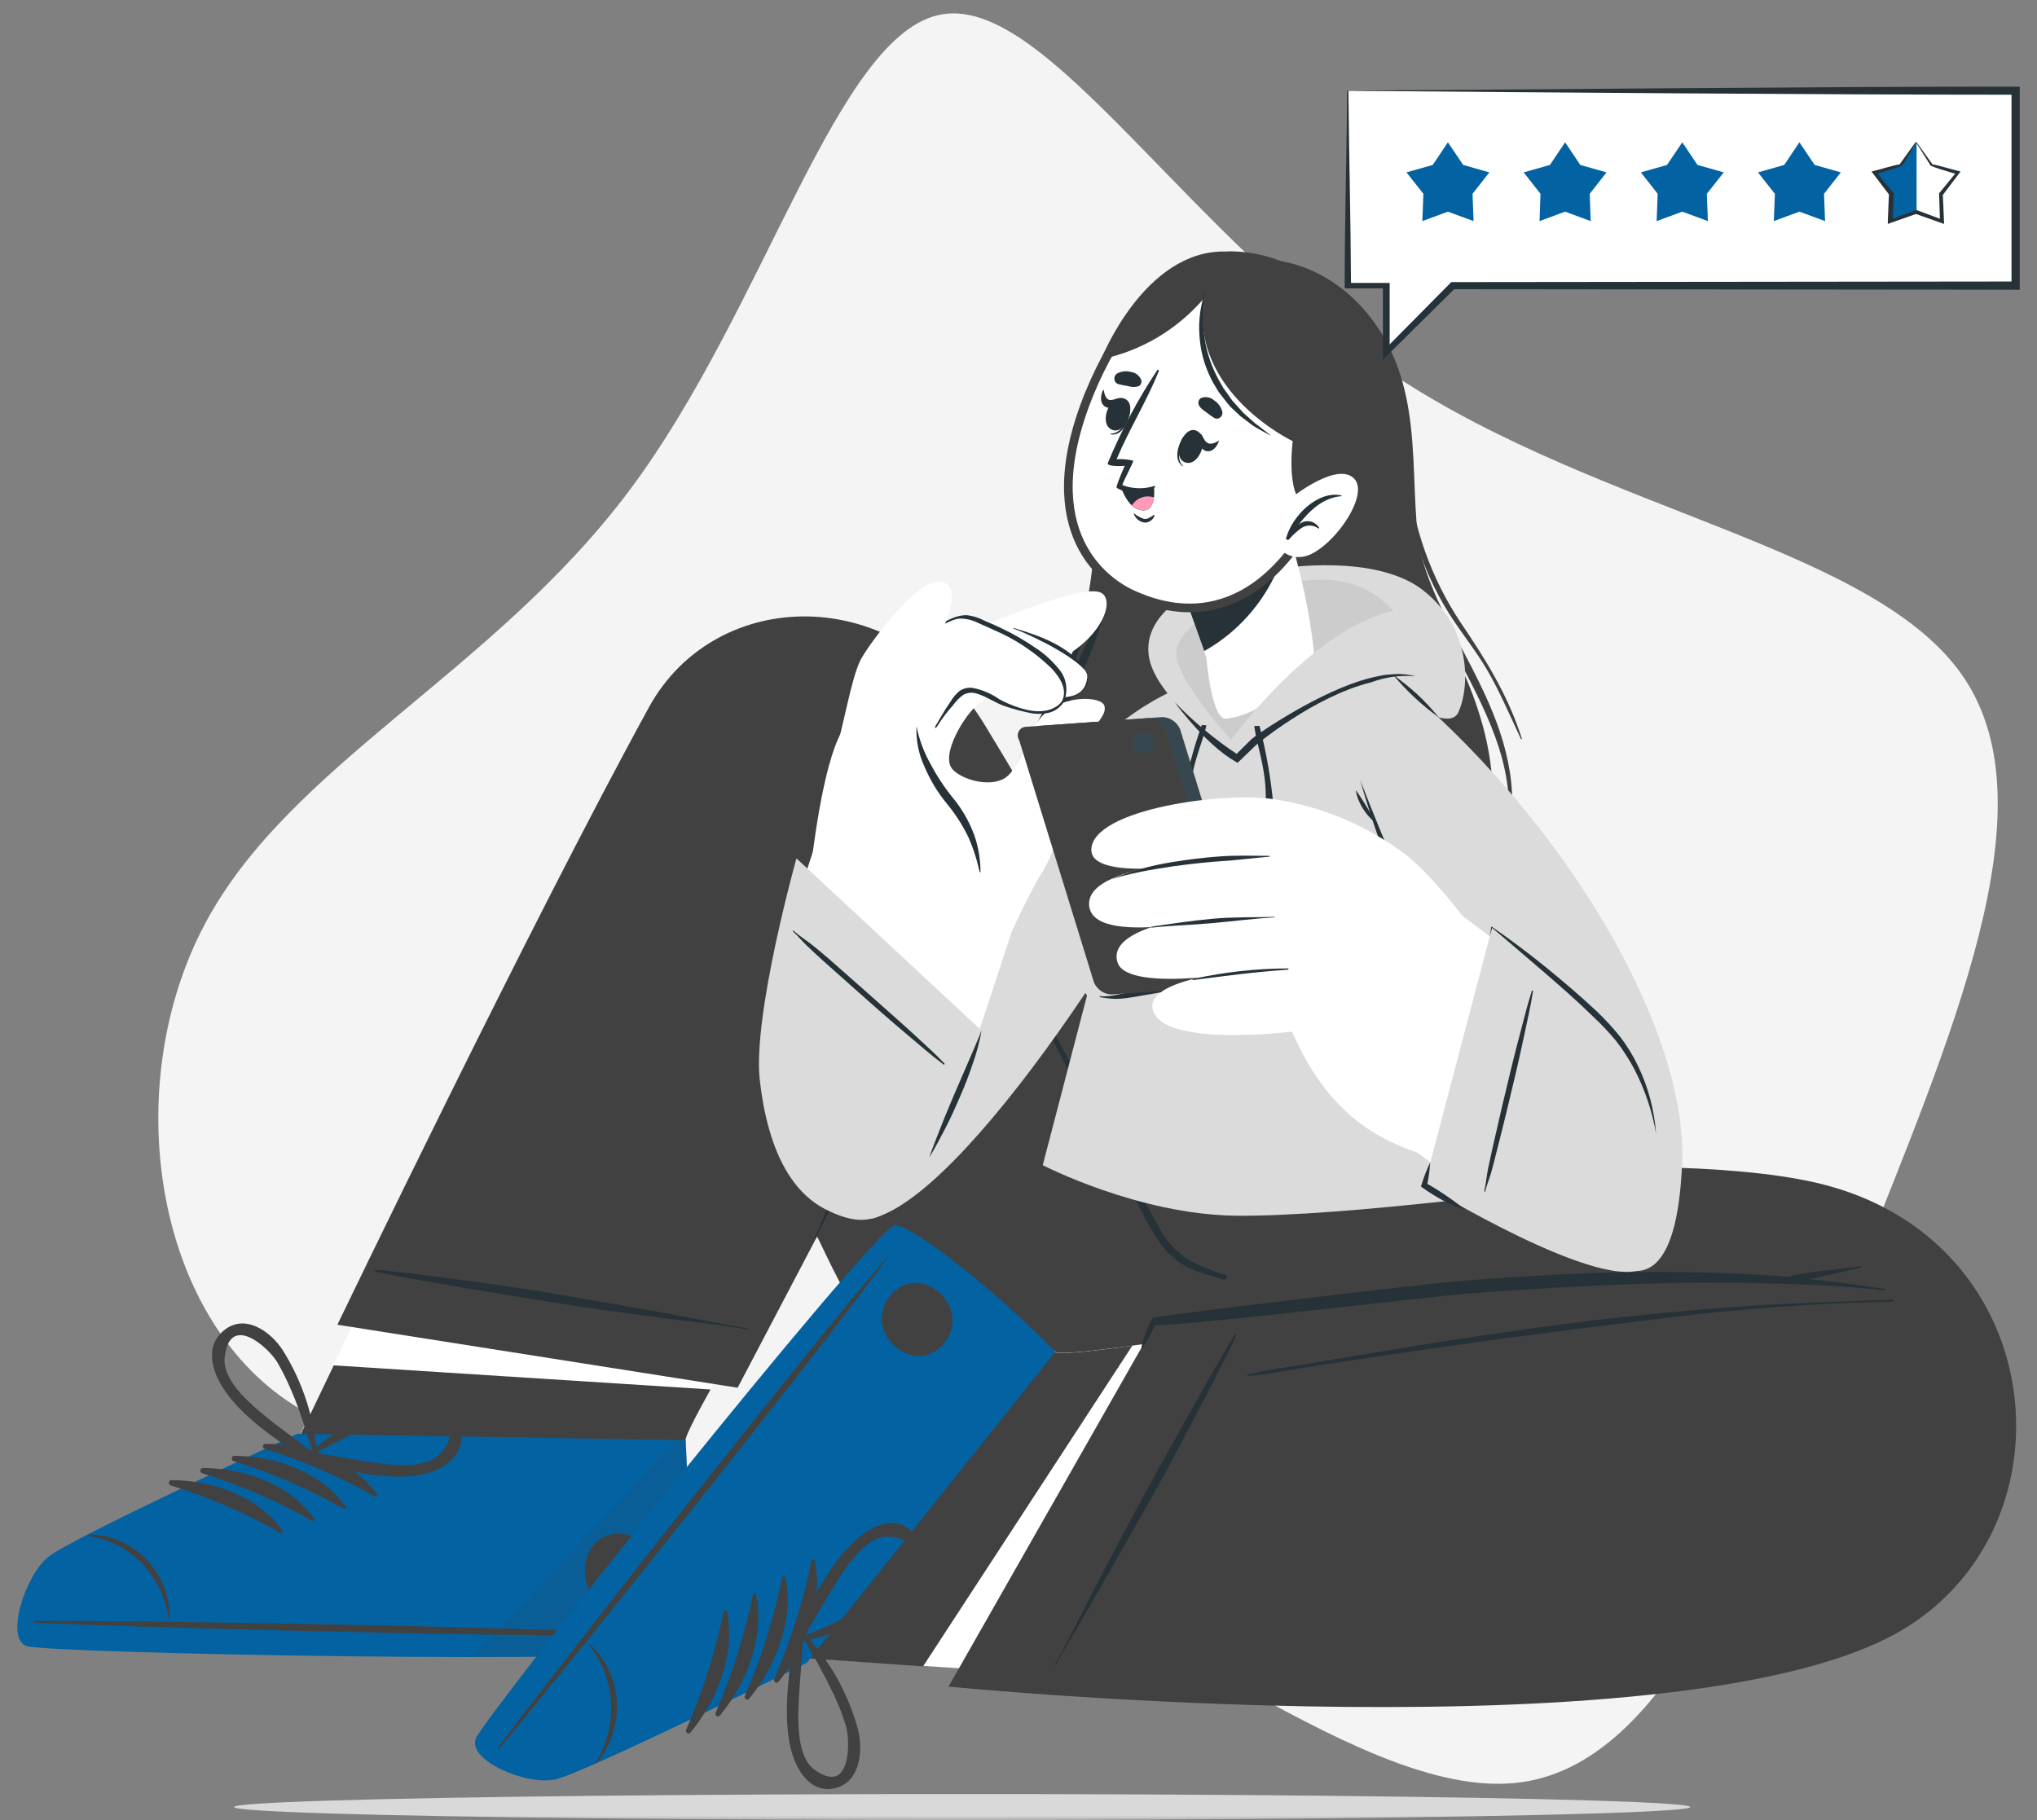 <svg width="235" height="210" viewBox="0 0 235 210" fill="none" xmlns="http://www.w3.org/2000/svg">
<rect x="0" y="0" width="235" height="210" fill="#808080" stroke="none"/>
<mask id="mask0_427_390" style="mask-type:alpha" maskUnits="userSpaceOnUse" x="0" y="0" width="235" height="210">
<rect width="235" height="210" fill="#D9D9D9"/>
</mask>
<g mask="url(#mask0_427_390)">
<path d="M226.617 78.268C236.68 93.378 225.072 119.573 214.228 146.965C203.384 174.357 193.426 203.024 175.638 205.618C157.85 208.212 132.232 184.732 105.236 175.891C78.32 166.929 50.026 172.606 33.822 162.08C17.659 151.753 13.787 125.183 23.628 106.631C33.39 88.199 56.744 77.706 72.534 56.69C88.404 35.554 96.549 3.616 108.74 1.645C120.931 -0.325 137.007 27.393 160.873 43.324C184.939 59.214 216.554 63.158 226.617 78.268Z" fill="#F4F4F4"/>
<g clip-path="url(#clip0_427_390)">
<path d="M3.328 189.65C5.676 190.53 75.053 191.96 77.669 190.3C77.966 190.13 79.097 166.18 79.097 166.18C79.02 165.84 80.18 163.53 81.972 160.32C86.917 151.32 96.587 135.18 96.587 135.18L55.377 122.18L38.462 157.53L34.149 166.53C34.149 166.53 24.69 170.38 16.439 174.23C11.359 176.59 6.932 178.76 5.897 179.56C3.242 181.75 0.99 188.78 3.328 189.65Z" fill="white"/>
<path d="M3.328 189.65C5.676 190.53 75.053 191.96 77.669 190.3C77.966 190.13 79.097 166.18 79.097 166.18C79.02 165.84 80.18 163.53 81.972 160.32L38.5 157.54L34.188 166.54C34.188 166.54 24.729 170.39 16.477 174.24C11.398 176.6 6.97 178.77 5.935 179.57C3.242 181.75 0.99 188.78 3.328 189.65Z" fill="#414141"/>
<path d="M3.041 189.92C5.456 190.81 74.919 192.05 77.602 190.35C78.618 189.71 79.845 178.55 79.097 166.18L34.313 165.43C34.313 165.43 8.37 177.43 5.629 179.59C2.888 181.75 0.588 189.03 3.041 189.92Z" fill="#0362A1"/>
<path opacity="0.1" d="M77.602 190.35C76.644 190.97 66.754 191.2 54.486 191.2L78.005 166.2H79.088C79.845 178.55 78.618 189.71 77.602 190.35Z" fill="#414141"/>
<path d="M4.086 187.03C15.74 186.94 62.729 187.73 74.258 188.56C74.344 188.56 74.344 188.64 74.258 188.64C62.71 188.99 15.721 187.81 4.086 187.23C3.837 187.22 3.837 187.04 4.086 187.03Z" fill="#414141"/>
<path d="M10.171 177.06C11.467 177.047 12.751 177.315 13.942 177.847C15.133 178.379 16.206 179.163 17.091 180.15C18.698 181.914 19.594 184.256 19.592 186.69C19.592 186.76 19.458 186.76 19.448 186.69C19.09 184.278 17.992 182.051 16.32 180.344C14.648 178.637 12.491 177.541 10.171 177.22C10.151 177.22 10.132 177.212 10.117 177.197C10.103 177.182 10.095 177.161 10.095 177.14C10.095 177.119 10.103 177.098 10.117 177.083C10.132 177.068 10.151 177.06 10.171 177.06Z" fill="#414141"/>
<path d="M30.633 166.59C35.3 166.59 40.676 168.41 43.503 172.44C43.618 172.6 43.398 172.76 43.264 172.68C39.224 170.38 34.961 168.536 30.546 167.18C30.477 167.162 30.418 167.117 30.378 167.055C30.339 166.993 30.324 166.918 30.334 166.845C30.345 166.771 30.381 166.705 30.437 166.658C30.492 166.611 30.561 166.587 30.633 166.59Z" fill="#414141"/>
<path d="M27.01 167.98C31.677 167.98 37.054 169.81 39.881 173.84C39.996 174 39.776 174.16 39.642 174.08C35.602 171.78 31.338 169.936 26.924 168.58C26.86 168.555 26.806 168.508 26.772 168.447C26.737 168.386 26.724 168.314 26.734 168.243C26.744 168.173 26.777 168.109 26.827 168.061C26.878 168.013 26.942 167.984 27.01 167.98Z" fill="#414141"/>
<path d="M23.397 169.38C28.054 169.38 33.431 171.21 36.258 175.24C36.373 175.4 36.153 175.56 36.018 175.48C31.979 173.18 27.715 171.336 23.301 169.98C23.236 169.955 23.183 169.907 23.148 169.845C23.114 169.783 23.101 169.71 23.112 169.639C23.124 169.568 23.158 169.504 23.21 169.456C23.262 169.409 23.328 169.382 23.397 169.38Z" fill="#414141"/>
<path d="M19.755 170.78C24.413 170.78 29.789 172.61 32.616 176.64C32.731 176.8 32.511 176.96 32.377 176.88C28.337 174.58 24.074 172.736 19.659 171.38C19.595 171.355 19.541 171.307 19.506 171.245C19.472 171.182 19.459 171.11 19.471 171.039C19.482 170.968 19.517 170.904 19.569 170.856C19.62 170.809 19.686 170.782 19.755 170.78Z" fill="#414141"/>
<path d="M71.507 176.97C76.74 177.08 76.577 185.56 71.344 185.45C66.112 185.34 66.236 176.86 71.507 176.97Z" fill="#414141"/>
<path d="M26.071 160.65C28.524 164.08 32.329 166.28 35.606 168.74C35.684 168.786 35.77 168.813 35.859 168.818C35.948 168.823 36.037 168.806 36.119 168.77C36.201 168.733 36.273 168.677 36.331 168.606C36.388 168.534 36.429 168.45 36.45 168.36C36.469 168.366 36.489 168.366 36.508 168.361C36.527 168.356 36.545 168.346 36.559 168.332C36.574 168.318 36.585 168.301 36.591 168.281C36.597 168.261 36.598 168.24 36.594 168.22C36.325 163.754 34.937 159.44 32.568 155.71C31.15 153.57 28.208 151.52 25.812 153.52C23.416 155.52 24.633 158.65 26.071 160.65ZM25.917 156.65C26.473 151.37 30.977 155.51 31.965 157.14C32.586 158.203 33.136 159.309 33.613 160.45C34.639 162.8 35.328 165.26 36.124 167.7C34.581 166.39 32.942 165.23 31.332 163.99C29.473 162.47 25.611 159.53 25.917 156.62V156.65Z" fill="#414141"/>
<path d="M53.202 165.42C52.886 162.24 49.426 161.49 46.963 161.94C42.75 162.79 38.826 164.784 35.587 167.72C35.571 167.731 35.558 167.746 35.549 167.763C35.541 167.781 35.536 167.8 35.536 167.82C35.536 167.84 35.541 167.86 35.549 167.877C35.558 167.894 35.571 167.909 35.587 167.92C35.539 168 35.509 168.09 35.501 168.183C35.492 168.277 35.505 168.371 35.537 168.459C35.57 168.546 35.622 168.624 35.689 168.687C35.756 168.75 35.836 168.796 35.923 168.82C39.9 169.53 44.069 170.82 48.132 170.23C50.519 169.9 53.499 168.43 53.202 165.42ZM42.181 168.62C40.216 168.31 38.271 167.91 36.296 167.68C38.52 166.56 40.686 165.35 43.005 164.46C44.122 164.018 45.265 163.651 46.426 163.36C48.228 162.96 54.218 163.36 50.998 167.52C49.225 169.79 44.519 168.98 42.181 168.62Z" fill="#414141"/>
<path d="M85.097 160.12L38.923 152.85C38.923 152.85 61.138 106.65 74.881 81.58C82.548 67.64 103.45 66.96 113.618 83.66C127.208 105.97 137.76 126.88 143.797 138.47L154.282 139.41L152.011 157.28L117.174 165.42C103.824 167.08 94.46 142.29 94.24 142.71C92.525 145.97 85.097 160.12 85.097 160.12Z" fill="#414141"/>
<path d="M93.972 142.82C95.285 140.01 96.311 137.03 97.48 134.16C98.649 131.29 99.742 128.59 100.863 125.8C103.134 120.17 105.482 114.56 107.677 108.9C108.913 105.72 110.044 102.5 111.204 99.29C111.204 99.22 111.338 99.29 111.319 99.29C110.427 102.29 109.498 105.35 108.52 108.36C108.779 107.84 109.038 107.36 109.306 106.81C110.054 105.43 110.82 104.06 111.587 102.69C111.587 102.64 111.692 102.69 111.664 102.74C110.954 104.12 110.245 105.49 109.507 106.85C109.143 107.52 108.741 108.19 108.357 108.85C105.664 117.289 102.463 125.542 98.773 133.56C97.298 136.71 95.582 139.72 94.106 142.86C94.058 143.01 93.924 142.92 93.972 142.82Z" fill="#263238"/>
<path d="M112.717 102.78C116.694 110.2 120.767 117.57 124.763 124.98C126.786 128.72 128.808 132.47 130.801 136.22C131.76 137.99 132.66 139.78 133.676 141.53C134.513 143.179 135.779 144.548 137.328 145.48C139.164 146.401 141.093 147.109 143.078 147.59C145.33 148.28 147.563 149.02 149.787 149.66C149.882 149.66 149.834 149.86 149.739 149.83C147.716 149.27 145.685 148.83 143.663 148.26C141.8 147.849 139.96 147.332 138.152 146.71C136.554 146.149 135.139 145.13 134.069 143.77C132.977 142.191 132.015 140.519 131.194 138.77C127.201 131.143 123.243 123.5 119.32 115.84C117.087 111.49 114.873 107.12 112.611 102.78C112.717 102.77 112.717 102.75 112.717 102.78Z" fill="#263238"/>
<path d="M86.141 153.39C83.371 152.87 80.535 152.61 77.746 152.24L69.35 151.12C63.763 150.35 44.759 147.2 43.321 146.7C43.225 146.7 43.264 146.51 43.321 146.51C44.682 146.51 57.131 148.2 59.92 148.62C65.507 149.48 71.056 150.52 76.615 151.49C78.206 151.77 79.787 152.09 81.407 152.38C83.026 152.67 84.579 153.03 86.199 153.25C86.266 153.25 86.237 153.41 86.141 153.39Z" fill="#263238"/>
<path d="M55.272 200.55C56.154 198.12 100.392 142.34 103.296 141.36C103.632 141.23 121.754 155.97 121.754 155.97C122.483 157.08 158.355 150.85 158.355 150.85L156.802 195.61L92.112 191.24C92.112 191.24 83.142 196.24 74.957 200.24C69.926 202.72 65.469 204.81 64.214 205.09C60.965 205.79 54.371 202.97 55.272 200.55Z" fill="white"/>
<path d="M64.224 205.12C65.48 204.84 69.975 202.76 74.968 200.27C83.143 196.27 92.113 191.27 92.113 191.27L106.489 192.27L130.63 155.27C125.646 155.96 121.928 156.34 121.688 155.98C121.688 155.98 103.575 141.25 103.24 141.38C100.365 142.38 56.097 198.14 55.216 200.57C54.334 203 60.966 205.79 64.224 205.12Z" fill="#414141"/>
<path d="M54.88 200.61C55.838 198.12 100.239 142.39 103.22 141.38C104.351 140.99 113.254 147.3 121.755 155.97L93.071 191.87C93.071 191.87 67.453 204.57 64.07 205.31C60.687 206.05 53.959 203.12 54.88 200.61Z" fill="#0362A1"/>
<path d="M57.658 201.67C65.325 192.52 95.418 154.84 102.338 145.19C102.386 145.11 102.338 145.07 102.28 145.14C94.489 154.04 64.683 191.96 57.515 201.54C57.361 201.74 57.495 201.86 57.658 201.67Z" fill="#414141"/>
<path d="M68.852 203.39C69.705 202.373 70.347 201.182 70.738 199.893C71.129 198.604 71.26 197.244 71.123 195.9C70.889 193.481 69.77 191.25 67.999 189.67C67.999 189.62 67.865 189.72 67.913 189.78C69.434 191.635 70.337 193.955 70.485 196.392C70.634 198.828 70.02 201.249 68.737 203.29C68.729 203.306 68.726 203.325 68.73 203.343C68.733 203.36 68.743 203.377 68.756 203.388C68.769 203.4 68.786 203.406 68.804 203.407C68.821 203.407 68.838 203.401 68.852 203.39Z" fill="#414141"/>
<path d="M89.831 194.02C92.869 190.32 95.054 184.89 93.981 180.02C93.933 179.83 93.674 179.9 93.645 180.02C92.684 184.718 91.241 189.294 89.342 193.67C89.298 193.738 89.281 193.821 89.295 193.902C89.309 193.982 89.354 194.054 89.419 194.1C89.484 194.146 89.563 194.164 89.641 194.149C89.718 194.134 89.786 194.088 89.831 194.02Z" fill="#414141"/>
<path d="M86.457 195.97C89.486 192.27 91.671 186.84 90.598 181.97C90.598 181.78 90.301 181.85 90.262 181.97C89.3 186.664 87.857 191.237 85.959 195.61C85.913 195.679 85.896 195.764 85.91 195.847C85.924 195.929 85.97 196.002 86.036 196.05C86.102 196.098 86.183 196.116 86.263 196.101C86.342 196.086 86.412 196.039 86.457 195.97Z" fill="#414141"/>
<path d="M83.075 197.92C86.103 194.22 88.298 188.79 87.215 183.92C87.215 183.73 86.918 183.8 86.889 183.92C85.922 188.613 84.48 193.186 82.586 197.56C82.563 197.594 82.547 197.632 82.539 197.671C82.53 197.711 82.529 197.753 82.536 197.793C82.542 197.834 82.556 197.872 82.578 197.907C82.599 197.942 82.626 197.972 82.658 197.995C82.69 198.019 82.726 198.036 82.764 198.045C82.803 198.054 82.843 198.055 82.881 198.048C82.92 198.041 82.957 198.026 82.99 198.004C83.023 197.982 83.052 197.954 83.075 197.92Z" fill="#414141"/>
<path d="M79.691 199.87C82.729 196.17 84.915 190.74 83.841 185.87C83.793 185.68 83.534 185.75 83.506 185.87C82.537 190.579 81.084 195.166 79.174 199.55C79.133 199.622 79.121 199.707 79.141 199.788C79.161 199.869 79.211 199.938 79.279 199.98C79.348 200.023 79.43 200.035 79.507 200.014C79.584 199.994 79.651 199.942 79.691 199.87Z" fill="#414141"/>
<path d="M108.941 154.95C112.276 150.74 106.018 145.33 102.673 149.54C99.329 153.75 105.606 159.12 108.941 154.95Z" fill="#414141"/>
<path d="M96.175 206.36C99.194 205.77 99.616 202.11 98.993 199.59C97.831 195.281 95.603 191.367 92.533 188.24C92.521 188.225 92.505 188.213 92.488 188.205C92.47 188.197 92.452 188.193 92.433 188.193C92.413 188.193 92.395 188.197 92.377 188.205C92.36 188.213 92.345 188.225 92.332 188.24C92.252 188.198 92.164 188.176 92.074 188.176C91.985 188.176 91.897 188.198 91.817 188.24C91.737 188.281 91.667 188.342 91.613 188.417C91.56 188.492 91.524 188.578 91.508 188.67C91.153 192.86 90.272 197.3 91.163 201.48C91.68 203.94 93.329 206.91 96.175 206.36ZM92.217 195.12C92.341 193.05 92.572 191 92.62 188.93C93.94 191.104 95.152 193.347 96.252 195.65C96.771 196.77 97.216 197.926 97.584 199.11C98.121 200.95 98.188 207.22 93.99 204.21C91.68 202.59 92.064 197.62 92.217 195.12Z" fill="#414141"/>
<path d="M98.61 177.79C95.534 180.63 93.742 184.79 91.672 188.37C91.631 188.454 91.61 188.547 91.611 188.641C91.612 188.736 91.635 188.828 91.677 188.911C91.719 188.995 91.78 189.066 91.854 189.12C91.928 189.173 92.013 189.208 92.103 189.22C92.103 189.3 92.151 189.38 92.247 189.36C96.493 188.711 100.5 186.903 103.862 184.12C105.779 182.47 107.513 179.24 105.405 176.92C103.297 174.6 100.402 176.12 98.61 177.79ZM102.444 177.3C107.533 177.44 103.939 182.47 102.444 183.63C101.48 184.37 100.468 185.038 99.415 185.63C97.232 186.814 94.993 187.882 92.707 188.83C93.828 187.12 94.796 185.33 95.86 183.58C97.153 181.48 99.645 177.23 102.453 177.3H102.444Z" fill="#414141"/>
<path d="M147.084 136.93C147.084 136.93 192.98 131.77 211.142 136.88C236.471 143.99 239.366 175.74 219.863 187.82C195.137 203.12 109.43 194.6 109.43 194.6L133.389 152.51C133.389 152.51 169.299 145.51 201.491 148.24L136.542 156.62L147.084 136.93Z" fill="#414141"/>
<path d="M131.703 155.34C131.728 155.268 131.747 155.195 131.761 155.12C131.771 155.055 131.787 154.992 131.809 154.93L131.924 154.5C132.012 154.205 132.114 153.914 132.23 153.63C132.345 153.34 132.46 153.07 132.594 152.79C132.727 152.517 132.881 152.257 133.054 152.01H133.122H133.179H133.246C137.185 151.35 163.914 148.19 167.91 147.85C171.907 147.51 175.922 147.26 179.938 147.06C187.939 146.625 195.957 146.655 203.955 147.15C204.702 147.15 205.45 147.27 206.197 147.33C206.36 147.33 206.533 147.26 206.696 147.22C207.089 147.13 207.472 147.04 207.865 146.97C208.593 146.84 209.322 146.75 210.05 146.66C211.574 146.46 213.107 146.35 214.621 146.09C214.717 146.09 214.746 146.24 214.621 146.26C213.088 146.57 211.583 147.01 210.05 147.32L208.727 147.58C211.65 147.89 214.573 148.28 217.487 148.72C217.573 148.72 217.573 148.9 217.487 148.89C213.519 148.44 209.504 148.22 205.517 148.12C201.53 148.02 197.591 147.94 193.623 148.02C185.602 148.18 177.571 148.64 169.568 149.24C165.074 149.57 137.798 152.89 133.294 152.9H133.237C133.202 153.021 133.157 153.138 133.102 153.25C132.968 153.53 132.834 153.8 132.69 154.07C132.546 154.34 132.412 154.58 132.249 154.82L132.019 155.19L131.895 155.37C131.848 155.429 131.806 155.493 131.77 155.56C131.789 155.53 131.646 155.45 131.703 155.34Z" fill="#263238"/>
<path d="M121.725 191.97C123.144 189.55 124.37 186.97 125.674 184.45C126.977 181.93 128.29 179.45 129.603 176.93C132.229 171.93 141.592 155.12 142.493 153.93C142.551 153.86 142.656 153.93 142.627 154.04C142.167 155.35 136.293 166.49 134.96 168.97C132.258 173.97 129.44 178.79 126.661 183.68C125.865 185.08 125.051 186.46 124.246 187.85C123.441 189.24 122.588 190.6 121.84 192.03C121.792 192.12 121.677 192.06 121.725 191.97Z" fill="#263238"/>
<path d="M143.95 158.57C146.336 158.03 148.742 157.72 151.176 157.31C153.61 156.9 155.968 156.49 158.412 156.09C163.229 155.277 168.059 154.517 172.902 153.81C182.543 152.4 192.213 151.3 201.922 150.67C207.394 150.32 212.876 150.17 218.358 149.96C218.473 149.96 218.463 150.16 218.358 150.17C208.582 150.385 198.825 151.147 189.127 152.45C179.544 153.59 169.96 154.874 160.376 156.3L152.259 157.52C149.518 157.94 146.767 158.52 144.007 158.76C143.984 158.766 143.959 158.762 143.939 158.749C143.918 158.737 143.902 158.717 143.895 158.693C143.888 158.669 143.889 158.643 143.9 158.62C143.91 158.598 143.928 158.58 143.95 158.57Z" fill="#263238"/>
<path d="M165.169 69.12C166.913 73.78 169.405 78.02 170.804 82.85C172.166 87.286 172.566 91.983 171.973 96.6C169.491 113.5 148.397 123.6 133.581 118.4C126.499 115.88 120.327 109.88 118.448 102.19C116.148 92.76 120.969 83.7 123.901 75.09C125.52 70.271 126.324 65.196 126.278 60.09C126.278 55.62 126.019 51.09 126.882 46.65C127.505 43.5 129.565 34.34 140.682 30.65C148.666 28.03 156.754 32.58 160.473 40.49C164.795 49.71 161.709 59.88 165.169 69.12Z" fill="#414141"/>
<path d="M127.093 70.5C123.643 78.21 119.11 86.08 117.778 94.59C116.685 101.65 118.506 109.28 124.39 113.47C124.39 113.47 124.496 113.47 124.448 113.39C118.266 108.39 117.5 99.76 119.234 92.33C121.007 84.72 125.282 78.1 127.438 70.65C127.445 70.605 127.438 70.559 127.417 70.52C127.396 70.48 127.363 70.449 127.323 70.431C127.283 70.414 127.238 70.411 127.196 70.424C127.155 70.436 127.118 70.463 127.093 70.5Z" fill="#263238"/>
<path d="M125.569 70.05C122.952 80.12 114.979 88.12 114.471 98.89C114.471 99.01 114.653 99.05 114.662 98.89C115.333 88.14 124.246 80.51 125.76 70.05C125.779 69.95 125.597 69.93 125.569 70.05Z" fill="#263238"/>
<path d="M165.725 68.95C164.058 65.223 163.033 61.218 162.697 57.12C162.687 57.076 162.663 57.036 162.629 57.008C162.595 56.98 162.553 56.965 162.51 56.965C162.466 56.965 162.424 56.98 162.39 57.008C162.356 57.036 162.333 57.076 162.323 57.12C161.365 71.96 177.657 83.12 173.354 98.45C173.354 98.55 173.478 98.63 173.507 98.52C175.596 92.18 173.977 85.85 171.255 80.01C169.511 76.23 167.402 72.71 165.725 68.95Z" fill="#414141"/>
<path d="M162.427 54.86C162.427 54.58 161.996 54.66 162.015 54.93C162.402 60.489 164.122 65.857 167.018 70.54C168.436 72.85 170.171 74.92 171.541 77.26C173.046 79.83 174.196 82.59 175.461 85.26C175.468 85.275 175.479 85.286 175.494 85.292C175.508 85.297 175.524 85.297 175.538 85.29C175.552 85.284 175.563 85.271 175.568 85.256C175.574 85.241 175.573 85.225 175.567 85.21C173.928 80.1 171.35 76.03 168.408 71.68C165.108 66.677 163.053 60.897 162.427 54.86Z" fill="#414141"/>
<path d="M130.926 82.21C109.238 97.43 91.633 111.97 89.783 122.12C87.176 136.17 95.332 140.52 99.07 140.74C109.238 141.36 132.478 105.48 139.666 89.38C146.653 73.74 135.718 78.86 130.926 82.21Z" fill="#DBDBDB"/>
<path opacity="0.1" d="M139.666 89.38C132.469 105.48 109.238 141.38 99.07 140.74C96.472 140.59 91.757 138.45 89.975 132.46L141.65 80.02C142.302 81.51 141.899 84.39 139.666 89.38Z" fill="#DBDBDB"/>
<path d="M181.011 136.87C181.011 136.87 155.135 140.41 142.59 140.27C131.338 140.15 120.298 134.44 120.298 134.44L125.406 114.86C125.406 114.86 120.317 108.09 124.256 100.75C127.064 95.53 135.862 84.35 140.548 79.12C151.09 67.31 159.946 74.01 162.591 77.76C172.443 92.12 181.011 136.87 181.011 136.87Z" fill="#DBDBDB"/>
<path d="M141.143 113.32C138.757 113.241 136.368 113.371 134.003 113.71C132.824 113.9 131.665 114.15 130.495 114.43C129.911 114.57 129.326 114.68 128.742 114.8C128.137 114.935 127.518 114.985 126.901 114.95C126.889 114.95 126.877 114.955 126.868 114.965C126.859 114.974 126.854 114.987 126.854 115C126.854 115.013 126.859 115.026 126.868 115.035C126.877 115.045 126.889 115.05 126.901 115.05C127.471 115.162 128.048 115.229 128.627 115.25C129.195 115.249 129.762 115.202 130.323 115.11C131.521 114.93 132.709 114.69 133.907 114.5C136.322 114.12 138.699 113.73 141.152 113.55C141.258 113.54 141.258 113.32 141.143 113.32Z" fill="#263238"/>
<path d="M146.625 116.58C144.733 116.079 142.812 115.701 140.875 115.45C139.916 115.33 138.958 115.27 137.952 115.25H136.543C136.025 115.25 135.508 115.35 134.99 115.35C134.978 115.35 134.965 115.355 134.956 115.365C134.947 115.374 134.942 115.387 134.942 115.4C134.942 115.413 134.947 115.426 134.956 115.435C134.965 115.445 134.978 115.45 134.99 115.45C135.469 115.45 135.949 115.58 136.437 115.63L137.894 115.79L140.769 116.11C142.686 116.3 144.651 116.51 146.596 116.78C146.711 116.79 146.721 116.61 146.625 116.58Z" fill="#263238"/>
<path d="M164.469 81.4C182.055 97.31 194.6 119.53 194.064 134.01C193.527 148.31 188.821 146.68 187.47 146.52C179.218 145.52 161.594 104.76 156.409 88.25C151.224 71.74 160.089 77.47 164.469 81.4Z" fill="#DBDBDB"/>
<path d="M176.928 134.8C176.056 132.95 175.155 131.12 174.302 129.25L171.705 123.7C169.999 119.99 168.255 116.3 166.597 112.56C164.939 108.82 163.242 105.12 161.594 101.37C160.77 99.49 159.965 97.61 159.198 95.72C158.431 93.83 157.665 91.93 156.917 90.01C158.045 93.97 159.38 97.862 160.913 101.67C162.418 105.49 164.066 109.24 165.705 112.99C167.344 116.74 169.165 120.4 171.024 124.05C172.883 127.7 174.839 131.31 176.928 134.8Z" fill="#263238"/>
<path d="M158.652 94.9C158.34 94.239 157.991 93.598 157.607 92.98C157.415 92.68 157.233 92.37 157.032 92.07C156.831 91.77 156.639 91.46 156.399 91.17C156.53 91.913 156.803 92.621 157.204 93.25C157.585 93.889 158.076 94.448 158.652 94.9Z" fill="#263238"/>
<path d="M142.705 87.51C142.705 87.51 154.541 77.65 160.732 77.88L165.975 82.76C165.975 82.76 167.7 83.36 168.227 82.22C169.559 79.4 169.837 72.58 164.221 68.14C159.074 64.07 148.503 64.88 141.469 66.8C134.712 68.64 130.975 72.8 133.045 77.38C135.115 81.96 142.705 87.51 142.705 87.51Z" fill="#DBDBDB"/>
<path opacity="0.1" d="M142.033 85.35C142.033 85.35 136.551 79.43 135.765 76C134.979 72.57 141.515 69.32 145.79 68.05C152.354 66.05 156.82 66.53 160.491 70.19C164.162 73.85 142.033 85.35 142.033 85.35Z" fill="#414141"/>
<path d="M151.579 75.18C151.473 76.38 146.547 82.44 141.43 82.92C139.762 83.07 139.168 75.84 139.168 75.84L138.928 75.16L135.555 65.69L145.589 56.76L147.055 55.56C147.055 55.56 147.812 58.22 148.723 61.56C148.771 61.71 148.809 61.87 148.857 62.03C148.905 62.19 148.972 62.39 149.01 62.57C149.154 63.06 149.298 63.57 149.432 64.07C149.566 64.57 149.633 64.83 149.729 65.24L150.036 66.45C150.739 69.32 151.255 72.237 151.579 75.18Z" fill="white"/>
<path d="M148.723 61.53C148.134 64.402 146.953 67.105 145.262 69.452C143.57 71.799 141.409 73.733 138.928 75.12L135.555 65.65L145.589 56.72L147.055 55.52C147.055 55.52 147.812 58.22 148.723 61.53Z" fill="#263238"/>
<path d="M130.773 68.652L130.772 68.652C129.156 67.943 126.267 66.148 124.581 62.569C122.902 59.005 122.37 53.575 125.639 45.499C128.964 37.405 133.037 33.272 137.039 31.555C141.034 29.839 145.057 30.49 148.382 32.176C151.703 33.86 154.596 36.719 155.682 41.02C156.77 45.33 156.066 51.177 151.999 58.877C147.952 66.538 143.366 69.253 139.492 69.948C135.586 70.648 132.286 69.319 130.773 68.652Z" fill="white" stroke="#414141"/>
<path d="M129.01 44.32C129.389 44.417 129.773 44.494 130.16 44.55C130.558 44.69 130.989 44.69 131.387 44.55C131.501 44.48 131.591 44.373 131.641 44.244C131.691 44.116 131.699 43.974 131.664 43.84C131.556 43.584 131.385 43.363 131.167 43.2C130.95 43.036 130.695 42.936 130.428 42.91C129.899 42.768 129.338 42.84 128.856 43.11C128.752 43.178 128.668 43.276 128.615 43.393C128.563 43.509 128.543 43.639 128.559 43.767C128.575 43.894 128.627 44.014 128.706 44.113C128.786 44.211 128.892 44.283 129.01 44.32Z" fill="#263238"/>
<path d="M140.088 48.23C139.756 48.021 139.436 47.79 139.13 47.54C138.756 47.27 138.44 47.1 138.267 46.64C138.236 46.506 138.245 46.365 138.295 46.238C138.345 46.11 138.433 46.002 138.545 45.93C138.795 45.827 139.066 45.796 139.33 45.84C139.595 45.884 139.844 46.002 140.05 46.18C140.513 46.474 140.854 46.938 141.008 47.48C141.037 47.605 141.03 47.736 140.99 47.857C140.949 47.978 140.876 48.084 140.779 48.163C140.682 48.242 140.565 48.291 140.443 48.302C140.321 48.314 140.197 48.289 140.088 48.23Z" fill="#263238"/>
<path d="M136.523 50.39C136.523 50.39 136.591 50.48 136.571 50.53C136.073 51.62 135.671 52.95 136.476 53.76C136.476 53.76 136.476 53.84 136.476 53.82C135.345 53.12 135.891 51.34 136.523 50.39Z" fill="#263238"/>
<path d="M137.96 49.67C139.724 50.32 138.353 53.94 136.724 53.35C135.095 52.76 136.484 49.12 137.96 49.67Z" fill="#263238"/>
<path d="M138.594 50.12C138.814 50.45 138.977 50.94 139.332 51.12C139.686 51.3 140.194 51.12 140.616 50.84C140.616 50.84 140.674 50.84 140.616 50.91C140.367 51.61 139.84 52.22 139.092 52.03C138.771 51.898 138.507 51.645 138.353 51.322C138.199 50.999 138.166 50.628 138.258 50.28C138.297 50.12 138.479 50.01 138.594 50.12Z" fill="#263238"/>
<path d="M130.361 47.6C130.361 47.55 130.255 47.6 130.236 47.67C129.853 48.81 129.278 50.05 128.118 50.03C128.118 50.03 128.07 50.09 128.118 50.1C129.364 50.4 130.169 48.75 130.361 47.6Z" fill="#263238"/>
<path d="M129.824 46.04C128.137 45.2 126.661 48.78 128.224 49.56C129.786 50.34 131.242 46.74 129.824 46.04Z" fill="#263238"/>
<path d="M129.01 45.95C128.655 46.02 128.243 46.24 127.907 46.12C127.572 46 127.409 45.47 127.323 44.99C127.323 44.94 127.275 44.99 127.256 44.99C126.949 45.67 126.872 46.48 127.447 46.89C128.022 47.3 128.636 46.89 129.077 46.26C129.172 46.12 129.153 45.92 129.01 45.95Z" fill="#263238"/>
<path d="M133.102 59.43C132.767 59.63 132.412 59.94 131.99 59.87C131.577 59.746 131.192 59.535 130.859 59.25C130.859 59.25 130.783 59.25 130.802 59.3C130.905 59.571 131.078 59.808 131.301 59.984C131.524 60.16 131.789 60.27 132.067 60.3C132.311 60.301 132.549 60.226 132.751 60.083C132.953 59.94 133.109 59.737 133.198 59.5C133.236 59.45 133.159 59.4 133.102 59.43Z" fill="#263238"/>
<path d="M129.757 53.75C129.757 53.75 129.009 55.39 128.798 56.2C128.798 56.28 128.952 56.38 129.21 56.48C129.837 56.833 130.546 56.996 131.257 56.952C131.968 56.908 132.653 56.658 133.236 56.23C133.322 56.17 133.236 56.05 133.159 56.08C131.952 56.454 130.663 56.416 129.479 55.97C129.479 55.73 130.849 53.2 130.734 53.15C130.106 53.001 129.461 52.944 128.818 52.98C130.284 49.51 132.277 46.31 133.686 42.83C133.734 42.71 133.571 42.61 133.504 42.71C131.271 46.071 129.364 49.655 127.811 53.41C127.62 53.86 129.402 53.78 129.757 53.75Z" fill="#263238"/>
<path d="M129.345 56.2C129.575 57.007 129.997 57.739 130.571 58.33C130.9 58.631 131.307 58.823 131.741 58.88C132.699 58.99 133.025 58.17 133.13 57.4C133.172 56.988 133.172 56.572 133.13 56.16C131.905 56.596 130.578 56.61 129.345 56.2Z" fill="#263238"/>
<path d="M130.571 58.33C130.9 58.631 131.307 58.823 131.741 58.88C132.699 58.99 133.025 58.17 133.13 57.4C132.665 57.234 132.161 57.235 131.697 57.404C131.233 57.572 130.837 57.899 130.571 58.33Z" fill="#FF9ABB"/>
<path d="M151.138 58.49C148.177 58.12 149.135 50.9 149.135 50.9C149.135 50.9 137.271 45.29 138.881 34.45C135.761 38.058 131.605 40.514 127.035 41.45C127.035 41.45 131.99 28.86 141.344 29.02C141.344 29.02 151.886 28.11 156.285 38.84C160.751 49.82 153.16 58.77 151.138 58.49Z" fill="#414141"/>
<path d="M139.034 33.66C138.479 35.26 138.254 36.964 138.373 38.66C138.468 40.368 138.902 42.037 139.647 43.56C139.827 43.944 140.032 44.315 140.261 44.67L140.586 45.21C140.711 45.39 140.836 45.55 140.97 45.71C141.229 46.04 141.478 46.38 141.756 46.71C142.034 47.04 142.34 47.3 142.637 47.58L143.088 48.01L143.586 48.38L144.545 49.11C145.244 49.54 145.953 49.92 146.672 50.3C146.04 49.78 145.369 49.3 144.755 48.81L143.855 48.01L143.414 47.61C143.27 47.46 143.145 47.31 143.011 47.16L142.206 46.27C141.957 45.96 141.737 45.62 141.497 45.27L141.142 44.79L140.845 44.27C140.638 43.928 140.449 43.574 140.28 43.21C139.57 41.765 139.106 40.201 138.909 38.59C138.805 37.782 138.764 36.966 138.785 36.15C138.804 35.315 138.888 34.482 139.034 33.66Z" fill="#263238"/>
<path d="M149.211 57.26C149.211 57.26 154.367 53.19 156.255 55.26C158.143 57.33 153.112 64.08 150.103 64.26C149.716 64.306 149.325 64.269 148.953 64.152C148.581 64.036 148.236 63.842 147.937 63.582C147.639 63.322 147.394 63.002 147.218 62.641C147.042 62.279 146.937 61.885 146.911 61.48L149.211 57.26Z" fill="white"/>
<path d="M154.771 57.17V57.25C152.634 57.41 151.081 58.9 149.797 60.56C149.967 60.4 150.168 60.281 150.387 60.21C150.605 60.139 150.836 60.119 151.063 60.15C151.29 60.182 151.507 60.264 151.701 60.392C151.894 60.52 152.059 60.69 152.183 60.89C152.183 60.94 152.183 61.01 152.106 60.98C151.809 60.758 151.452 60.638 151.086 60.638C150.72 60.638 150.363 60.758 150.065 60.98C149.562 61.346 149.103 61.773 148.695 62.25C148.551 62.39 148.273 62.19 148.398 62.01C149.135 59.43 152.106 56.55 154.771 57.17Z" fill="#263238"/>
<path d="M142.034 85.35C142.034 85.35 151.982 71.7 161.547 70.35L160.732 77.84C160.732 77.84 152.758 77.97 142.705 87.47L142.034 85.35Z" fill="#DBDBDB"/>
<path d="M163.309 78.03C161.568 77.88 159.817 78.118 158.172 78.73C151.607 80.34 144.908 85.96 144.908 85.96L142.992 87.81L142.781 88.01L142.541 87.88C139.331 86.06 136.101 81.82 135.497 80.99C137.735 83.316 140.213 85.375 142.886 87.13L142.436 87.21L144.352 85.31C145.023 84.7 152.355 79.67 158.038 78.24C158.46 78.12 158.91 78.04 159.341 77.95C159.773 77.86 160.223 77.82 160.664 77.8C161.552 77.721 162.446 77.799 163.309 78.03Z" fill="#263238"/>
<path d="M165.974 82.76C164.037 81.369 162.276 79.729 160.731 77.88C161.7 78.567 162.629 79.316 163.511 80.12C164.387 80.942 165.21 81.824 165.974 82.76Z" fill="#263238"/>
<path d="M145.302 83.76C146.098 86.819 146.64 89.944 146.922 93.1C147.133 95.3 146.922 103.28 144.545 103.18C142.169 103.08 145.619 97.67 145.973 93.45C146.328 89.23 145.015 86.26 144.699 83.77L145.302 83.76Z" fill="#263238"/>
<path d="M138.65 83.65C137.678 86.365 136.934 89.162 136.426 92.01C136.053 94.01 135.612 101.26 137.768 101.38C139.924 101.5 137.241 96.28 137.26 92.38C137.279 88.48 138.698 85.92 139.177 83.69L138.65 83.65Z" fill="#263238"/>
<path d="M93.387 101.68C94.077 94.92 95.61 85.48 97.853 83.44C100.095 81.4 108.769 74.1 111.27 73.1C113.771 72.1 124.946 67.23 127.054 68.41C128.751 69.36 126.92 73.99 121.611 76.36C118.732 77.719 115.935 79.258 113.235 80.97C111.874 81.64 108.702 86.4 109.669 88.44C110.235 89.63 113.666 90.95 115.746 89.88C117.825 88.81 118.209 84.45 120.537 82.31C122.866 80.17 127.141 80.31 127.418 81.47C127.696 82.63 126.316 83.27 124.275 87.41C122.952 90.07 123.058 96.35 120.029 100.95C118.496 103.671 117.123 106.486 115.918 109.38L93.387 101.68Z" fill="white"/>
<path d="M122.751 80.38C123.524 80.239 124.242 79.871 124.821 79.32C125.056 79.071 125.213 78.754 125.272 78.41C125.301 78.221 125.301 78.029 125.272 77.84C125.258 77.643 125.18 77.456 125.051 77.31C125.051 77.23 125.004 77.31 125.051 77.31C125.051 77.39 125.195 77.48 125.253 77.57C125.305 77.649 125.35 77.733 125.387 77.82C125.455 77.995 125.491 78.182 125.492 78.37C125.493 78.782 125.357 79.181 125.109 79.5C124.813 79.849 124.443 80.121 124.029 80.294C123.615 80.468 123.168 80.538 122.723 80.5L122.751 80.38Z" fill="#263238"/>
<path d="M97.853 83.44C99.769 80.01 104.849 73.78 109.976 71.52C113.436 70 125.712 75.72 125.434 78.15C125.157 80.58 123.096 80.64 120.029 80.37C118.908 80.27 112.956 78.27 111.989 79.59C110.608 81.49 108.979 87.88 108.979 87.88L97.853 83.44Z" fill="white"/>
<path d="M125.109 77.21C123.537 74.69 120.212 73.42 116.915 72.45V72.53C117.758 72.78 123.154 75.15 125.1 77.26C125.09 77.28 125.119 77.24 125.109 77.21Z" fill="#263238"/>
<path d="M97.853 83.44C99.769 80.01 104.849 73.78 109.976 71.52C113.436 70 123.24 77.52 122.962 79.95C122.684 82.38 119.732 82.66 116.416 81.58C115.343 81.24 111.711 78.75 110.752 80.07C109.363 81.97 105.96 86.69 105.96 86.69L97.853 83.44Z" fill="white"/>
<path d="M107.925 83.77C108.231 83.23 108.346 83.04 108.663 82.51C108.979 81.98 109.314 81.45 109.669 80.94C109.946 80.47 110.3 80.054 110.714 79.71C111.145 79.436 111.648 79.313 112.151 79.36C113.287 79.57 114.368 80.027 115.323 80.7C116.426 81.3 118.687 82.27 120.393 82.03C120.861 81.985 121.315 81.838 121.725 81.6C122.041 81.441 122.311 81.2 122.511 80.9C123.211 79.56 122.243 78.09 121.265 77.07C119.339 75.213 117.109 73.733 114.681 72.7C114.106 72.43 113.522 72.17 112.937 71.92C112.287 71.582 111.574 71.395 110.848 71.37C109.659 71.37 107.752 72.73 107.158 73.13C107.158 73.13 107.081 73.08 107.158 73.05C107.867 72.55 109.631 70.95 111.547 70.98C112.251 71.067 112.935 71.28 113.57 71.61C114.24 71.89 114.911 72.19 115.573 72.51C116.863 73.119 118.106 73.831 119.291 74.64C120.477 75.383 121.523 76.345 122.377 77.48C122.734 77.988 122.953 78.587 123.008 79.214C123.064 79.842 122.955 80.473 122.693 81.04C122.451 81.401 122.136 81.702 121.77 81.922C121.404 82.141 120.996 82.274 120.575 82.31C120.076 82.385 119.57 82.385 119.071 82.31C117.947 82.095 116.839 81.798 115.755 81.42C114.7 81.02 113.742 80.33 112.659 80.02C112.405 79.939 112.137 79.911 111.872 79.939C111.607 79.966 111.35 80.048 111.116 80.18C110.685 80.5 110.303 80.888 109.985 81.33C109.295 82.09 108.673 82.913 108.126 83.79C107.925 84.12 107.8 84 107.925 83.77Z" fill="#263238"/>
<path d="M96.425 86.42C97.124 84.79 98.188 78.17 99.3 76.11C100.412 74.05 105.798 66.88 108.404 67.11C111.672 67.38 108.472 73.63 106.842 76.22C105.213 78.81 105.635 83.08 105.635 83.08L96.425 86.42Z" fill="white"/>
<path d="M105.73 83.78C105.659 85.426 105.989 87.063 106.688 88.54C107.011 89.289 107.383 90.014 107.8 90.71C108.23 91.409 108.704 92.077 109.219 92.71C110.204 93.894 111.044 95.2 111.72 96.6C112.357 98.042 112.824 99.56 113.11 101.12C113.168 99.483 112.921 97.849 112.381 96.31C111.806 94.771 110.987 93.344 109.956 92.09C108.976 90.891 108.115 89.591 107.388 88.21C106.601 86.841 106.041 85.343 105.73 83.78Z" fill="#263238"/>
<path d="M100.144 140.12C106.459 138.94 110.158 127.66 116.608 107.83C117.739 104.35 100.259 84.06 98.131 87.3C95.448 91.38 88.701 113.75 88.135 119.79C87.043 131.7 92.764 141.5 100.144 140.12Z" fill="white"/>
<path d="M113.224 118.89L91.882 99.04C91.882 99.04 86.802 117.18 87.655 124.65C88.508 132.12 91.364 140.54 100.028 140.65C106.516 140.68 113.224 118.89 113.224 118.89Z" fill="#DBDBDB"/>
<path d="M107.197 133.56C107.887 132.44 108.501 131.26 109.114 130.08C109.727 128.9 110.254 127.69 110.782 126.48C111.309 125.27 111.797 124.02 112.21 122.76C112.664 121.505 113.01 120.21 113.245 118.89C112.756 120.12 112.229 121.33 111.702 122.54L110.13 126.17C109.622 127.39 109.095 128.6 108.616 129.84C108.136 131.08 107.629 132.3 107.197 133.56Z" fill="#263238"/>
<path d="M108.96 122.71C107.925 121.61 106.785 120.61 105.682 119.58C104.58 118.55 103.469 117.58 102.347 116.58C100.095 114.58 97.843 112.58 95.562 110.58C94.939 110.05 94.307 109.51 93.645 108.99C92.984 108.47 92.217 107.99 91.546 107.39C91.499 107.34 91.431 107.39 91.479 107.47C92.026 107.97 92.505 108.56 93.041 109.07C93.578 109.58 94.153 110.13 94.719 110.64C95.84 111.64 96.952 112.64 98.083 113.64C100.325 115.64 102.577 117.64 104.887 119.57C106.19 120.66 107.475 121.8 108.835 122.81C108.848 122.827 108.867 122.839 108.888 122.841C108.908 122.844 108.929 122.838 108.946 122.825C108.962 122.812 108.973 122.792 108.976 122.771C108.978 122.749 108.973 122.727 108.96 122.71Z" fill="#263238"/>
<path d="M136.139 84.12L144.764 112.05C144.864 112.201 144.923 112.377 144.934 112.56C144.944 112.743 144.906 112.926 144.824 113.088C144.742 113.25 144.619 113.385 144.468 113.479C144.317 113.573 144.145 113.622 143.969 113.62L129.919 114.62C129.489 114.616 129.068 114.484 128.707 114.239C128.345 113.995 128.058 113.649 127.878 113.24L119.253 85.32C118.908 84.5 119.253 83.8 120.048 83.74L134.088 82.74C134.52 82.746 134.941 82.879 135.303 83.123C135.666 83.367 135.956 83.713 136.139 84.12Z" fill="#37474F"/>
<path d="M134.472 84.24L143.097 112.17C143.197 112.321 143.256 112.497 143.266 112.68C143.277 112.863 143.239 113.045 143.157 113.208C143.075 113.37 142.951 113.505 142.801 113.599C142.65 113.693 142.477 113.742 142.301 113.74L128.252 114.74C127.821 114.736 127.4 114.604 127.039 114.359C126.678 114.115 126.39 113.768 126.21 113.36L117.585 85.43C117.485 85.279 117.426 85.103 117.416 84.92C117.405 84.737 117.443 84.555 117.525 84.393C117.607 84.231 117.73 84.095 117.881 84.001C118.032 83.907 118.205 83.859 118.38 83.86L132.421 82.86C132.852 82.866 133.273 82.999 133.636 83.243C133.999 83.487 134.288 83.832 134.472 84.24Z" fill="#414141"/>
<path d="M130.697 85.8C130.716 86.046 130.806 86.281 130.953 86.475C131.101 86.668 131.3 86.811 131.526 86.886C131.752 86.962 131.994 86.965 132.222 86.897C132.45 86.828 132.653 86.691 132.806 86.502C132.959 86.313 133.054 86.081 133.081 85.835C133.107 85.59 133.063 85.341 132.955 85.122C132.846 84.902 132.677 84.721 132.469 84.601C132.262 84.482 132.025 84.429 131.789 84.45C131.473 84.478 131.18 84.636 130.975 84.889C130.77 85.142 130.67 85.47 130.697 85.8Z" fill="#37474F"/>
<path d="M189.386 146.36C183.253 147.24 175.605 142.27 155.786 127.17C153.045 125.09 161.967 100.92 165.005 103C168.839 105.61 183.147 116.61 184.096 117.55C192.127 125.5 193.574 145.77 189.386 146.36Z" fill="white"/>
<path d="M172.136 110.31C172.136 110.31 166.491 102.04 162.236 98.66C157.729 95.255 152.496 93.045 146.988 92.22C141.046 91.31 126.086 93.39 125.904 97.99C125.741 102.16 140.941 99.23 140.941 99.23C140.941 99.23 124.974 99.55 125.664 104.6C126.354 109.65 143.806 105.2 143.806 105.2C143.806 105.2 127.409 105.92 128.913 111.01C130.044 114.86 146.068 111.76 146.068 111.76C146.068 111.76 131.98 112.48 132.986 116.49C134.088 120.92 149.058 119.03 149.058 119.03C153.256 128.77 159.265 131.52 163.635 133.03C164.68 133.4 172.136 110.31 172.136 110.31Z" fill="white"/>
<path d="M146.432 98.75C144.516 98.75 142.656 98.67 140.787 98.81C138.919 98.95 137.04 99.16 135.191 99.48C132.761 99.861 130.381 100.532 128.099 101.48C132.268 100.13 138.967 99.48 140.835 99.37C142.704 99.26 144.573 98.99 146.442 98.85C146.49 98.82 146.48 98.75 146.432 98.75Z" fill="#263238"/>
<path d="M147.045 105.79C144.649 105.86 142.253 105.79 139.867 106.01C137.48 106.23 135.238 106.57 132.871 106.92C132.688 106.92 132.756 107.04 132.947 107.02C135.324 106.77 137.538 106.73 139.915 106.51C142.291 106.29 144.706 105.98 147.054 105.85C147.083 105.85 147.083 105.79 147.045 105.79Z" fill="#263238"/>
<path d="M148.608 111.74C144.92 111.751 141.243 112.156 137.634 112.95C137.452 112.95 137.558 113.1 137.749 113.07C141.382 112.6 144.228 112.2 148.579 111.88C148.675 111.87 148.684 111.75 148.608 111.74Z" fill="#263238"/>
<path d="M172.136 107.02L164.325 136.72C164.325 136.72 185.275 149.59 189.904 146.18C194.533 142.77 191.505 125.63 186.272 119.09C184.068 116.37 172.136 107.02 172.136 107.02Z" fill="#DBDBDB"/>
<path d="M171.858 108.01L172.165 107.01H172.088C174.063 108.7 176.046 110.37 178.011 112.07C179.976 113.77 181.931 115.47 183.761 117.27C184.703 118.143 185.59 119.078 186.416 120.07C187.206 121.089 187.911 122.177 188.524 123.32C189.739 125.652 190.593 128.17 191.055 130.78C190.852 128.093 190.156 125.472 189.004 123.06C188.428 121.847 187.731 120.7 186.924 119.64C186.091 118.607 185.195 117.632 184.241 116.72C182.324 114.92 180.35 113.24 178.337 111.6C176.324 109.96 174.235 108.41 172.108 106.93H172.04V107L171.858 108.01Z" fill="#263238"/>
<path d="M176.707 114.39C176.227 115.85 175.863 117.39 175.47 118.84C175.077 120.29 174.694 121.84 174.33 123.31C173.602 126.31 172.892 129.31 172.221 132.31C172.039 133.14 171.857 133.96 171.685 134.78C171.512 135.6 171.426 136.57 171.234 137.45C171.234 137.52 171.321 137.55 171.34 137.45C171.531 136.72 171.819 136.01 172.03 135.29C172.241 134.57 172.432 133.77 172.624 133.01C173.007 131.52 173.381 130.01 173.745 128.53C174.474 125.53 175.192 122.53 175.825 119.53C176.18 117.82 176.592 116.12 176.85 114.4C176.855 114.388 176.858 114.376 176.857 114.363C176.856 114.35 176.852 114.337 176.846 114.326C176.839 114.315 176.831 114.306 176.82 114.299C176.81 114.293 176.798 114.289 176.785 114.288C176.773 114.287 176.761 114.289 176.749 114.295C176.738 114.3 176.728 114.308 176.721 114.318C176.713 114.328 176.708 114.34 176.705 114.352C176.703 114.365 176.703 114.378 176.707 114.39Z" fill="#263238"/>
<path d="M164.996 134.12C164.937 135.039 164.809 135.952 164.613 136.85L164.469 136.48C166.056 137.375 167.569 138.405 168.993 139.56C168.109 139.311 167.257 138.956 166.453 138.5C165.651 138.069 164.876 137.584 164.134 137.05L163.923 136.9L164 136.68C164.267 135.801 164.6 134.945 164.996 134.12Z" fill="#263238"/>
<path d="M155.56 10.45V32.94H160V40.61L167.66 32.94H232.59V10.45H155.56Z" fill="white"/>
<path d="M155.56 10.45C155.63 18.03 155.83 25.53 155.86 32.94L155.56 32.64H160H160.32V32.97V40.64L159.69 40.37L167.31 32.67L167.44 32.55H167.62L232.55 32.48L232.06 32.97V10.48L232.51 10.93C210.32 10.93 178.01 10.66 155.51 10.48L155.56 10.45ZM155.56 10.45C178.32 10.33 210.14 9.98 232.56 10H233.01V10.45V32.94V33.43H232.52L167.59 33.37L167.89 33.24L160.18 40.87L159.54 41.5V40.61V32.94L159.87 33.27H155.43H155.13V32.97C155.13 25.39 155.36 17.89 155.42 10.48L155.56 10.45Z" fill="#263238"/>
<path d="M167.04 16.42L168.8 19.03L171.82 19.89L169.88 22.36L170 25.51L167.04 24.42L164.09 25.51L164.21 22.36L162.26 19.89L165.29 19.03L167.04 16.42Z" fill="#0362A1"/>
<path d="M180.56 16.42L182.31 19.03L185.34 19.89L183.4 22.36L183.51 25.51L180.56 24.42L177.61 25.51L177.72 22.36L175.78 19.89L178.81 19.03L180.56 16.42Z" fill="#0362A1"/>
<path d="M194.08 16.42L195.83 19.03L198.86 19.89L196.91 22.36L197.03 25.51L194.08 24.42L191.12 25.51L191.24 22.36L189.3 19.89L192.32 19.03L194.08 16.42Z" fill="#0362A1"/>
<path d="M207.59 16.42L209.35 19.03L212.37 19.89L210.43 22.36L210.55 25.51L207.59 24.42L204.64 25.51L204.76 22.36L202.81 19.89L205.84 19.03L207.59 16.42Z" fill="#0362A1"/>
<path d="M221.11 24.42V16.42L219.36 19.03L216.33 19.89L218.27 22.36L218.16 25.51L221.11 24.42Z" fill="#0362A1"/>
<path d="M221.11 16.42L222.95 18.97C223.65 19.07 225.01 19.51 225.95 19.73L226.18 19.79L226.03 19.99L224.13 22.5V22.36L224.27 25.5V25.84L223.95 25.72L220.95 24.66H221.12L218.12 25.72L217.79 25.84V25.5L217.92 22.36L217.97 22.5L216.06 19.99L215.91 19.79L216.15 19.73C217.07 19.51 218.44 19.06 219.15 18.97L220.98 16.42H221.11ZM221.11 16.42L219.44 19.12C218.44 19.51 217.39 19.76 216.38 20.12L216.46 19.86L218.46 22.3C218.474 22.321 218.481 22.345 218.481 22.37C218.481 22.395 218.474 22.419 218.46 22.44L218.36 25.59L218.05 25.36L221 24.26C221.09 24.26 221.08 24.26 221.17 24.26L224.12 25.36L223.81 25.59L223.71 22.44C223.71 22.36 223.71 22.36 223.71 22.3L225.71 19.86L225.8 20.12C224.8 19.79 223.72 19.54 222.74 19.12L221.06 16.46L221.11 16.42Z" fill="#263238"/>
</g>
<ellipse cx="111" cy="208.5" rx="84" ry="1.5" fill="#D9D9D9"/>
</g>
<defs>
<clipPath id="clip0_427_390">
<rect width="241.08" height="196.43" fill="white" transform="translate(-8 10)"/>
</clipPath>
</defs>
</svg>
